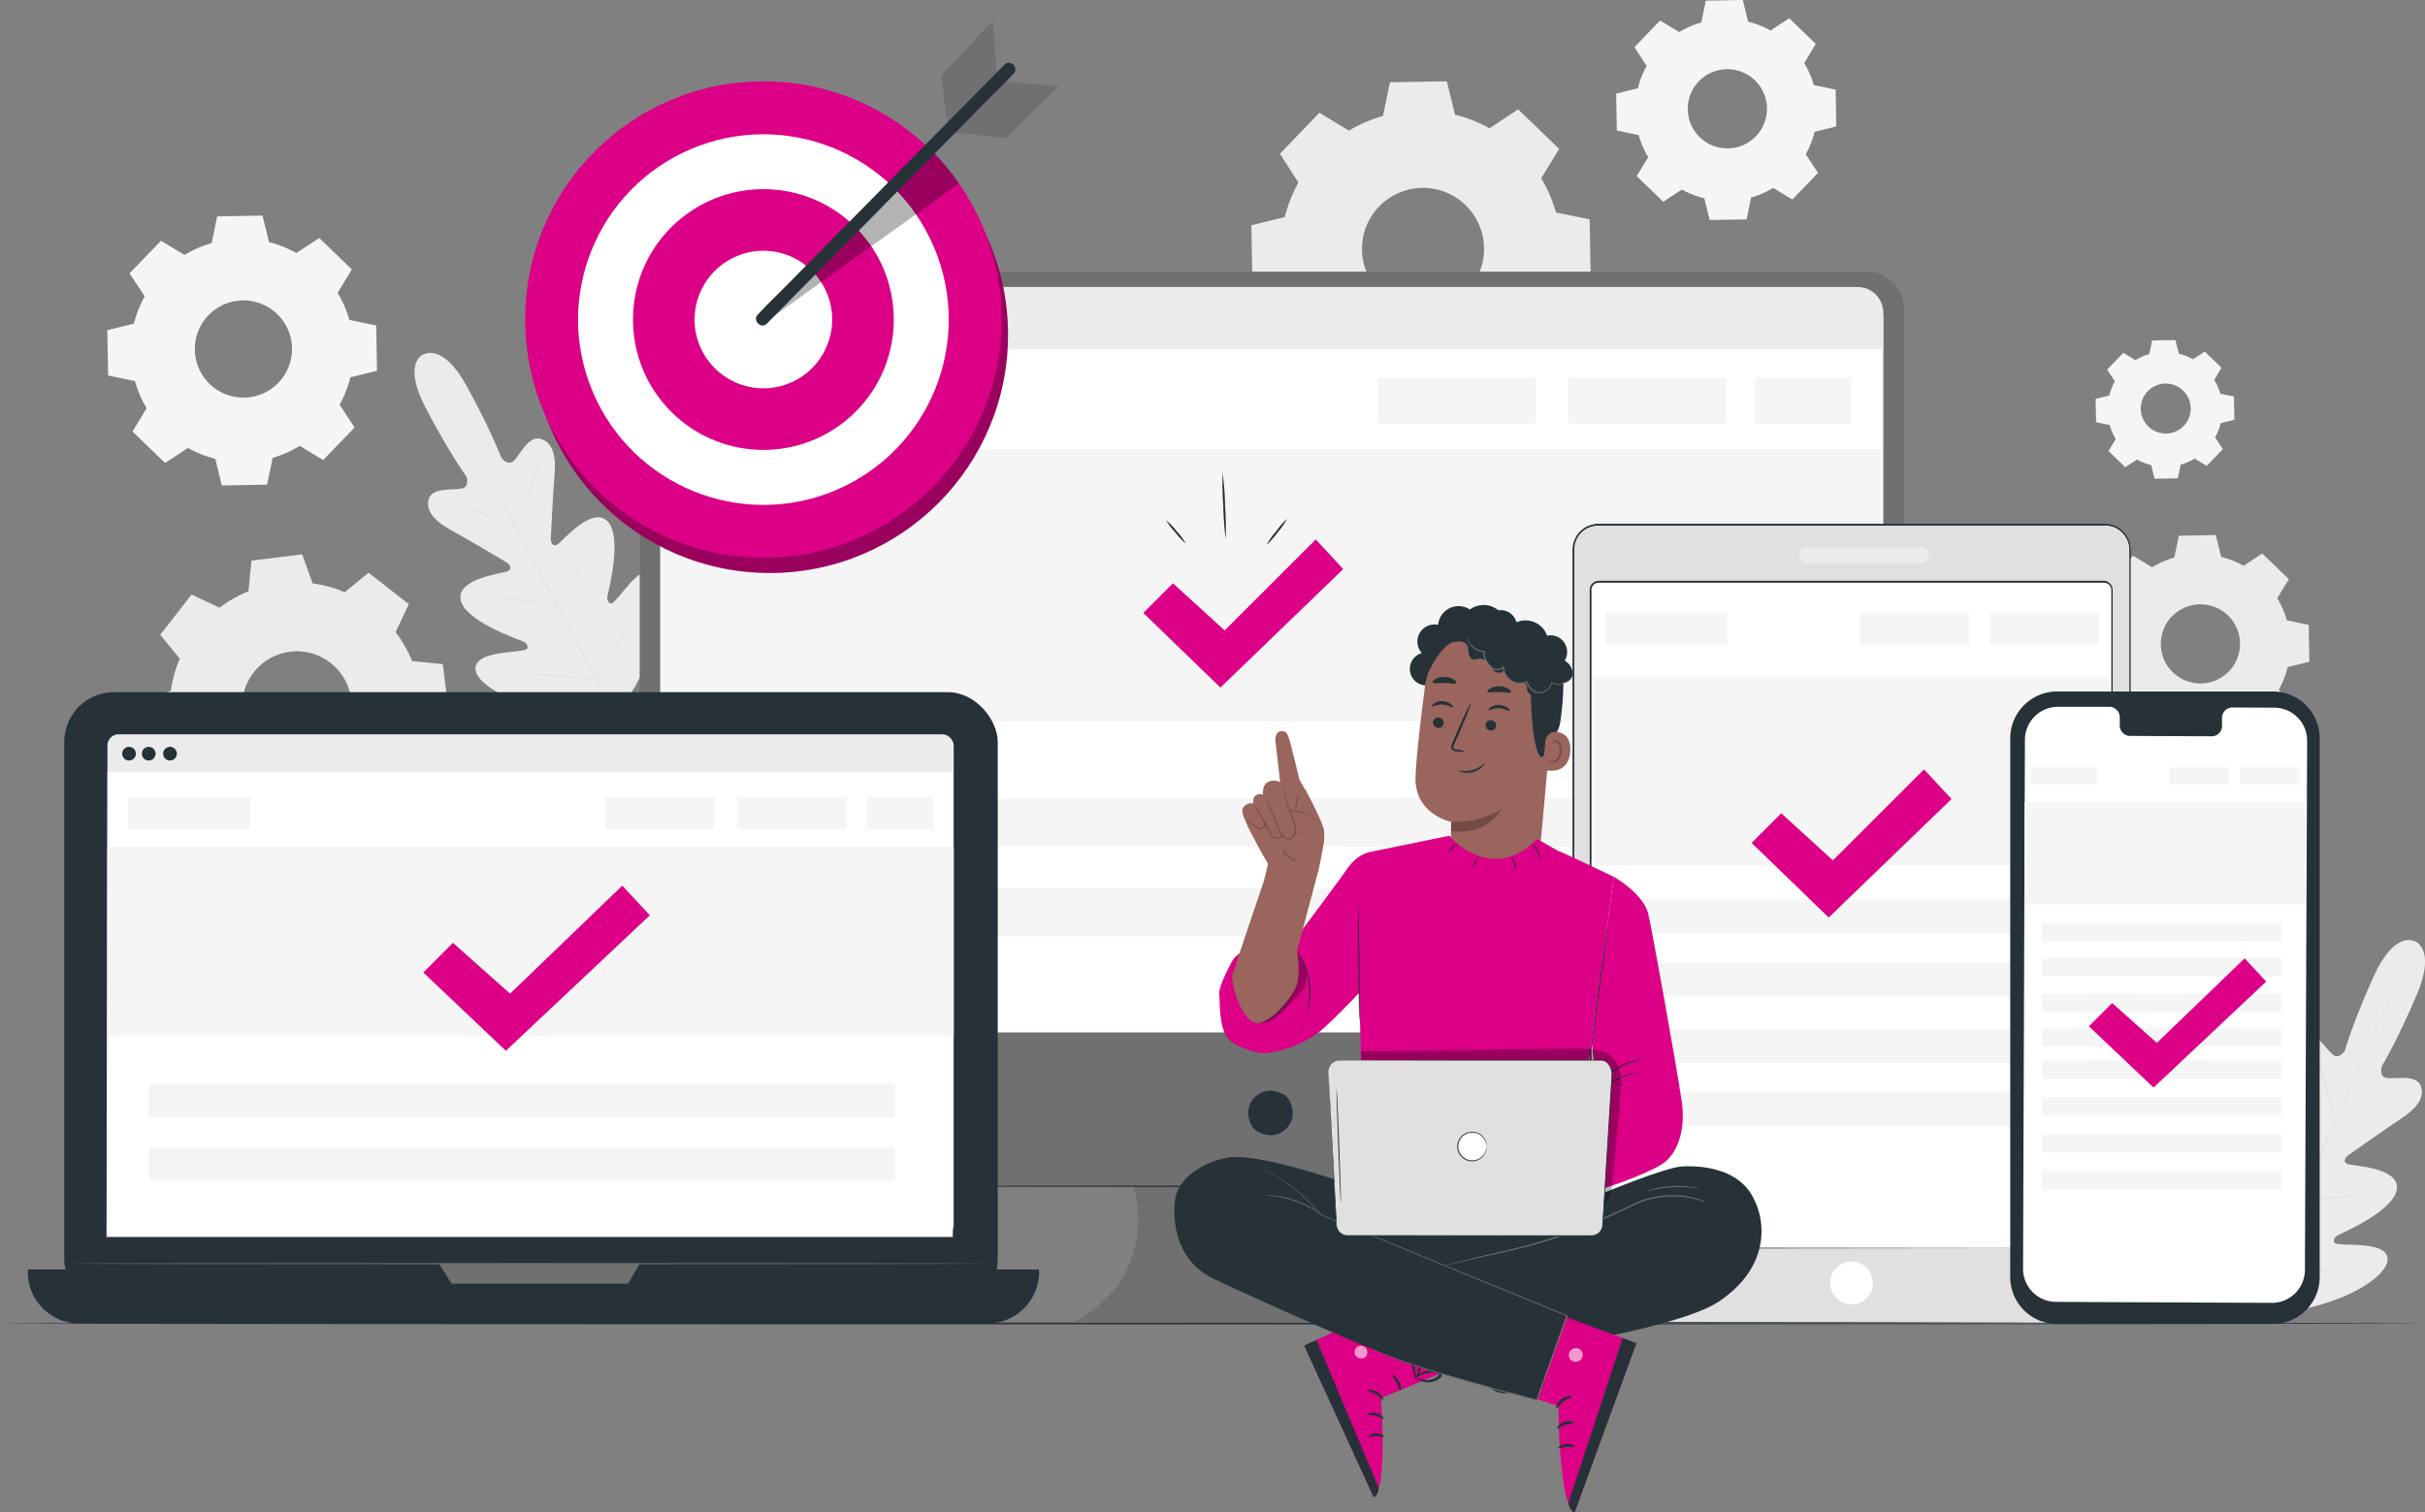 <svg xmlns="http://www.w3.org/2000/svg" viewBox="0 0 709.62 442.59"><rect x="0" y="0" width="709.62" height="442.59" fill="#808080" stroke="none"/><defs><style>.cls-1{fill:#ebebeb;}.cls-2{fill:#e0e0e0;}.cls-3{fill:#f5f5f5;}.cls-4{fill:#263238;}.cls-5{fill:#707070;}.cls-6{fill:#fff;}.cls-7{fill:#db0086;}.cls-12,.cls-8{opacity:0.3;}.cls-9{fill:#99655c;}.cls-10{fill:#744a45;}.cls-11{opacity:0.6;}</style></defs><g id="Layer_2" data-name="Layer 2"><g id="Background_Complete" data-name="Background Complete"><path class="cls-1" d="M706.58,275.5s-5.78-3.43-12,10.31-8.37,21.6-8.37,21.6-1.66,2.9-3.68,1.16-4.92-6.82-8.16-5.72-4.28,5-3.35,10.54,2.5,17.76,2.64,18.87-.41,2.72-2,1.75-10.76-10.23-14.9-5.6,1,19.64,1.5,21.29.24,2.39-.53,2.84-3.58-3-6.3-5.48-6.32-5-8.48-2.12-2.34,14.34,9.46,32.37l6,8,10-1.05c21.25-3.56,29.56-11.46,30.2-15s-3.6-4.51-7.31-4.8-8.1,0-8.29-.91.14-1.58,1.72-2.32,16.07-7.16,16.67-13.34-12.46-6.64-14.23-7.14-.94-2,0-2.64,11-7.78,15.66-10.86,6.9-6.37,5.47-9.61-7.08-1.81-9.73-2.11S697,312,697,312s4.28-6.95,10.19-20.8-.7-15.79-.7-15.79"></path><path class="cls-2" d="M657,387.19c4.38-10.16,12.48-28.07,19.35-43.49s13.07-29.38,17.51-39.51c2.21-5.06,4-9.16,5.24-12l1.42-3.27c.17-.36.29-.64.38-.84l.14-.28s0,.1-.11.29-.2.49-.35.86l-1.37,3.29c-1.2,2.85-3,7-5.15,12-4.38,10.15-10.56,24.13-17.43,39.54s-15,33.33-19.43,43.46"></path><path class="cls-2" d="M678.2,310.12a3.08,3.08,0,0,1,.28.66c.17.44.39,1.07.66,1.86.53,1.57,1.21,3.77,1.91,6.2l1.79,6.25c.22.74.4,1.37.55,1.88a4,4,0,0,1,.18.7,2.75,2.75,0,0,1-.29-.66c-.17-.43-.39-1.07-.65-1.86-.52-1.58-1.17-3.78-1.87-6.22s-1.34-4.57-1.83-6.22l-.56-1.89A3.33,3.33,0,0,1,678.2,310.12Z"></path><path class="cls-2" d="M684.49,327.81c0-.09,4.44-1.68,10-3.58s10-3.36,10.07-3.27-4.44,1.68-10,3.57S684.52,327.89,684.49,327.81Z"></path><path class="cls-2" d="M672.88,351a4,4,0,0,1,.73-.07l2-.09c1.69-.08,4-.2,6.6-.43s4.91-.5,6.59-.72l2-.26a3.32,3.32,0,0,1,.73-.06,2.41,2.41,0,0,1-.71.18c-.47.1-1.14.22-2,.36-1.68.27-4,.59-6.59.81s-4.93.32-6.62.34h-2A2.86,2.86,0,0,1,672.88,351Z"></path><path class="cls-2" d="M663.66,336.26a2.66,2.66,0,0,1,.42.54l1,1.53c.88,1.31,2.06,3.12,3.35,5.13s2.45,3.84,3.28,5.18l1,1.58a3,3,0,0,1,.32.61,2.66,2.66,0,0,1-.42-.54l-1.05-1.54c-.87-1.3-2-3.11-3.35-5.12s-2.45-3.84-3.27-5.18l-1-1.59A3.14,3.14,0,0,1,663.66,336.26Z"></path><path class="cls-2" d="M650.8,355.44a3.56,3.56,0,0,1,.53.69l1.35,2c1.13,1.67,2.66,4,4.35,6.54s3.19,4.89,4.27,6.59l1.26,2a5.09,5.09,0,0,1,.43.76,3.56,3.56,0,0,1-.53-.69l-1.35-2c-1.12-1.67-2.66-4-4.34-6.54s-3.2-4.89-4.27-6.59l-1.27-2A5.09,5.09,0,0,1,650.8,355.44Z"></path><path class="cls-2" d="M662.82,373.47a5.54,5.54,0,0,1,.93-.11l2.54-.21c2.14-.18,5.1-.44,8.36-.82s6.21-.79,8.33-1.1l2.52-.37a4.93,4.93,0,0,1,.93-.1,6.54,6.54,0,0,1-.91.22c-.58.12-1.44.28-2.5.47-2.12.37-5.07.82-8.33,1.19s-6.23.6-8.38.73l-2.55.11A6.25,6.25,0,0,1,662.82,373.47Z"></path><path class="cls-1" d="M123.86,103.69s-6.26,2.44.74,15.77,11.82,19.92,11.82,19.92,1.26,3.09-1.36,3.61-8.4-.34-9.53,2.88,1.28,6.46,6.22,9.15,15.52,9,16.47,9.57,1.89,2,.17,2.64-14.69,2.14-13.61,8.25,16.06,11.36,17.69,12,2,1.28,1.9,2.17-4.53,1-8.2,1.57-7.83,1.9-6.91,5.37,9.85,10.69,31.32,12.53l10,.21,5.34-8.52c10.32-18.92,9.24-30.34,6.85-33s-5.78.05-8.29,2.79-5,6.36-5.83,6-1.16-1.1-.77-2.79,4.29-17.07-.2-21.35-12.92,5.69-14.4,6.78-2.16-.5-2.11-1.59.65-13.42,1.13-19-.76-9.37-4.2-10.24-5.79,4.46-7.66,6.35-3.77-.86-3.77-.86-2.83-7.65-10.07-20.85-12.86-9.2-12.86-9.2"></path><path class="cls-2" d="M181.13,211.64c-5.29-9.72-14.39-27.14-22.28-42.07s-15-28.41-20.27-38.16l-6.21-11.53c-.73-1.35-1.29-2.41-1.68-3.14l-.44-.82c-.09-.18-.13-.28-.13-.28s.06.09.16.27l.46.8c.4.73,1,1.77,1.74,3.11,1.5,2.7,3.65,6.63,6.29,11.49,5.29,9.72,12.47,23.2,20.36,38.12s17,32.36,22.19,42.11"></path><path class="cls-2" d="M133.57,147.39a3.27,3.27,0,0,1,.7.19c.45.14,1.09.35,1.87.63,1.57.55,3.71,1.37,6.07,2.32l6,2.45,1.82.73a3.36,3.36,0,0,1,.66.29,3.08,3.08,0,0,1-.7-.18c-.44-.14-1.08-.35-1.86-.64-1.56-.57-3.7-1.41-6-2.36l-6-2.41-1.83-.72A3.31,3.31,0,0,1,133.57,147.39Z"></path><path class="cls-2" d="M151.38,153.36c-.08,0,1.41-4.53,3.34-10.05s3.56-10,3.64-9.95-1.42,4.53-3.35,10S151.46,153.38,151.38,153.36Z"></path><path class="cls-2" d="M162.46,176.82a3.12,3.12,0,0,1,.4-.63l1.16-1.63c1-1.38,2.33-3.3,3.74-5.46s2.63-4.17,3.5-5.63c.41-.68.75-1.26,1-1.72a3.56,3.56,0,0,1,.41-.62,3.47,3.47,0,0,1-.3.68c-.21.42-.53,1-.94,1.77-.82,1.49-2,3.52-3.43,5.69s-2.79,4.07-3.82,5.42c-.52.67-.94,1.21-1.25,1.58A3.81,3.81,0,0,1,162.46,176.82Z"></path><path class="cls-2" d="M145.17,175a2.37,2.37,0,0,1,.68,0l1.85.12c1.57.12,3.72.31,6.11.53s4.53.45,6.09.62l1.84.22a2.54,2.54,0,0,1,.67.13,2.72,2.72,0,0,1-.68,0l-1.85-.12c-1.56-.12-3.72-.3-6.1-.53s-4.54-.44-6.1-.62l-1.84-.22A3.3,3.3,0,0,1,145.17,175Z"></path><path class="cls-2" d="M152.32,196.92a4.45,4.45,0,0,1,.87,0l2.38.15c2,.14,4.77.36,7.82.62s5.82.51,7.82.7l2.37.25a3.87,3.87,0,0,1,.86.14,5.22,5.22,0,0,1-.87,0l-2.38-.15c-2-.14-4.77-.36-7.82-.61s-5.82-.51-7.82-.71l-2.37-.25A4.6,4.6,0,0,1,152.32,196.92Z"></path><path class="cls-2" d="M173.93,198.59a5.16,5.16,0,0,1,.48-.8c.36-.55.84-1.26,1.4-2.13,1.19-1.79,2.81-4.28,4.53-7.08s3.2-5.36,4.27-7.23l1.26-2.21a5.3,5.3,0,0,1,.5-.8,5.26,5.26,0,0,1-.39.85c-.27.54-.67,1.32-1.18,2.27-1,1.89-2.48,4.49-4.2,7.29s-3.37,5.27-4.6,7c-.62.88-1.13,1.59-1.49,2.07A6,6,0,0,1,173.93,198.59Z"></path><path class="cls-1" d="M64.23,177.87a36.13,36.13,0,0,1,8.47-4.8l.9-9,14.82-1.83,3.06,8.5a36,36,0,0,1,9.38,2.59l7-5.71,11.77,9.19L115.77,185a36.33,36.33,0,0,1,4.8,8.47l9,.9,1.83,14.82-8.5,3.06a36.78,36.78,0,0,1-2.59,9.38l5.71,7-9.19,11.77-8.16-3.84a36.65,36.65,0,0,1-8.47,4.79l-.91,9-14.82,1.83-3-8.49a36.4,36.4,0,0,1-9.38-2.6l-7,5.71-11.77-9.18,3.84-8.17a36.65,36.65,0,0,1-4.79-8.47l-9-.9L41.5,205.22,50,202.16a36.4,36.4,0,0,1,2.6-9.38l-5.71-7L56.06,174l8.17,3.85Zm10,18.94A16,16,0,1,0,96.71,194,16,16,0,0,0,74.23,196.81Z"></path><path class="cls-3" d="M491.37,9.39a26.34,26.34,0,0,1,6.46-2.8l1.33-6.4L510,0l1.55,6.34a26.65,26.65,0,0,1,6.56,2.58l5.46-3.58,7.78,7.51-3.39,5.59a26.38,26.38,0,0,1,2.81,6.46l6.4,1.33L537.33,37,531,38.59a26.65,26.65,0,0,1-2.58,6.56L532,50.61l-7.51,7.78L518.89,55a26.38,26.38,0,0,1-6.46,2.81l-1.33,6.4-10.81.18-1.56-6.34a26.58,26.58,0,0,1-6.55-2.58l-5.47,3.58-7.77-7.51L482.32,46a26.34,26.34,0,0,1-2.8-6.46l-6.4-1.34-.19-10.8,6.35-1.56a25.82,25.82,0,0,1,2.58-6.55l-3.58-5.47L485.78,6l5.59,3.38Zm5.76,14.4a11.59,11.59,0,1,0,16.39-.29A11.6,11.6,0,0,0,497.13,23.79Z"></path><path class="cls-3" d="M624.86,105.41a16.54,16.54,0,0,1,4.08-1.77l.84-4,6.81-.12,1,4a16.44,16.44,0,0,1,4.14,1.63l3.44-2.26,4.9,4.73-2.13,3.52a16.54,16.54,0,0,1,1.77,4.08l4,.84.12,6.81-4,1a16.44,16.44,0,0,1-1.63,4.14l2.26,3.44-4.73,4.9-3.52-2.13a16.54,16.54,0,0,1-4.08,1.77l-.84,4-6.81.12-1-4a16.8,16.8,0,0,1-4.14-1.62l-3.44,2.25L617,132l2.13-3.52a16.54,16.54,0,0,1-1.77-4.08l-4-.84-.12-6.81,4-1a16.8,16.8,0,0,1,1.62-4.14l-2.25-3.44,4.73-4.9,3.52,2.13Zm3.64,9.08a7.31,7.31,0,1,0,10.33-.18A7.3,7.3,0,0,0,628.5,114.49Z"></path><path class="cls-3" d="M54,74.61a32.52,32.52,0,0,1,7.93-3.44l1.63-7.84,13.25-.24,1.91,7.78a32.67,32.67,0,0,1,8,3.17l6.7-4.39,9.53,9.2L98.8,85.7a32.52,32.52,0,0,1,3.44,7.93l7.85,1.63.23,13.25-7.78,1.91a32.67,32.67,0,0,1-3.17,8l4.39,6.7-9.2,9.53-6.85-4.15A32.46,32.46,0,0,1,79.79,134l-1.64,7.85-13.25.23L63,134.28a32.67,32.67,0,0,1-8-3.17l-6.69,4.39-9.54-9.2,4.15-6.85a32.46,32.46,0,0,1-3.44-7.92l-7.84-1.64-.24-13.25,7.78-1.91a32.67,32.67,0,0,1,3.17-8L37.91,80l9.2-9.54L54,74.61ZM61,92.27a14.22,14.22,0,1,0,20.1-.36A14.21,14.21,0,0,0,61,92.27Z"></path><path class="cls-1" d="M629.79,166a26.44,26.44,0,0,1,6.47-2.81l1.33-6.4,10.8-.19L650,163a26.41,26.41,0,0,1,6.56,2.58L662,162l7.77,7.5-3.38,5.59a26.76,26.76,0,0,1,2.81,6.46l6.39,1.33.19,10.81-6.34,1.55a26.5,26.5,0,0,1-2.58,6.56l3.58,5.46L662.9,215l-5.58-3.39a26.44,26.44,0,0,1-6.47,2.81l-1.33,6.4-10.8.19-1.56-6.35a26.8,26.8,0,0,1-6.56-2.58l-5.46,3.58-7.77-7.51,3.38-5.58a26.76,26.76,0,0,1-2.81-6.46l-6.39-1.33L611.36,184l6.34-1.56a26.58,26.58,0,0,1,2.58-6.55l-3.58-5.46,7.51-7.78,5.58,3.39Zm5.77,14.39a11.59,11.59,0,1,0,16.39-.29A11.6,11.6,0,0,0,635.56,180.43Z"></path><path class="cls-1" d="M394.69,38.26a41.21,41.21,0,0,1,10-4.33l2.05-9.85,16.64-.29,2.4,9.77a40.77,40.77,0,0,1,10.1,4L444.25,32l12,11.57L451,52.19a40.89,40.89,0,0,1,4.32,10l9.85,2,.3,16.65-9.78,2.4a41,41,0,0,1-4,10.1l5.51,8.41-11.56,12-8.6-5.22a40.83,40.83,0,0,1-10,4.33l-2.05,9.85-16.64.29-2.4-9.77a40.77,40.77,0,0,1-10.1-4l-8.41,5.52-12-11.57,5.21-8.6a40.56,40.56,0,0,1-4.32-10l-9.85-2-.3-16.65,9.78-2.39a40.74,40.74,0,0,1,4-10.1L374.53,45l11.56-12,8.6,5.22Zm8.88,22.18A17.86,17.86,0,1,0,428.82,60,17.85,17.85,0,0,0,403.57,60.44Z"></path></g><g id="Floor"><path class="cls-4" d="M709.31,387.34c0,.15-158.8.26-354.64.26S0,387.49,0,387.34s158.76-.26,354.67-.26S709.31,387.2,709.31,387.34Z"></path></g><g id="Device_2" data-name="Device 2"><path class="cls-5" d="M546.23,79.5H198.06a10.87,10.87,0,0,0-10.87,10.87V336.29a10.87,10.87,0,0,0,10.87,10.87H331.69s8.5,26.28-17.85,39.88H438.78s-29.75-10.2-22.1-39.88H546.23a10.87,10.87,0,0,0,10.87-10.87V90.37A10.87,10.87,0,0,0,546.23,79.5Z"></path><path class="cls-4" d="M376.79,321.29c4.74,6.77-2.67,14.19-9.44,9.45a2.5,2.5,0,0,1-.59-.58c-4.72-6.77,2.68-14.17,9.45-9.45A2.46,2.46,0,0,1,376.79,321.29Z"></path><path class="cls-6" d="M202.88,84H541.4a9.7,9.7,0,0,1,9.7,9.7V302.17a0,0,0,0,1,0,0H193.19a0,0,0,0,1,0,0V93.71A9.7,9.7,0,0,1,202.88,84Z"></path><path class="cls-1" d="M202.34,84H543.58a7.52,7.52,0,0,1,7.52,7.52v10.61a0,0,0,0,1,0,0H193.19a0,0,0,0,1,0,0v-9A9.15,9.15,0,0,1,202.34,84Z"></path><circle class="cls-2" cx="204.58" cy="93.45" r="2.51"></circle><circle class="cls-2" cx="212.08" cy="93.45" r="2.51"></circle><circle class="cls-2" cx="219.21" cy="93.45" r="2.51"></circle><path class="cls-4" d="M484,347.19c0,.12-49.54.21-110.65.21s-110.65-.09-110.65-.21,49.53-.21,110.65-.21S484,347.08,484,347.19Z"></path><rect class="cls-3" x="193.31" y="131.47" width="356.98" height="79.69"></rect><rect class="cls-3" x="202.07" y="110.49" width="51.52" height="13.48"></rect><rect class="cls-3" x="513.6" y="110.49" width="28.21" height="13.48"></rect><rect class="cls-3" x="458.97" y="110.49" width="46.16" height="13.48"></rect><rect class="cls-3" x="403.21" y="110.49" width="46.16" height="13.48"></rect><rect class="cls-3" x="210.69" y="233.61" width="314.62" height="14.12"></rect><rect class="cls-3" x="210.69" y="259.9" width="314.62" height="14.12"></rect><polygon class="cls-7" points="334.57 179.39 343.24 170.72 358.37 184.51 385.02 157.88 393.07 166.55 357.13 201.23 334.57 179.39"></polygon><path class="cls-4" d="M347,159.06a19.53,19.53,0,0,1-3.08-3.24,19.8,19.8,0,0,1-2.69-3.57,19,19,0,0,1,3.09,3.23A19.68,19.68,0,0,1,347,159.06Z"></path><path class="cls-4" d="M358.67,157.79a90.85,90.85,0,0,1-.7-9.69,91.44,91.44,0,0,1-.19-9.71,89.46,89.46,0,0,1,.71,9.69A89.7,89.7,0,0,1,358.67,157.79Z"></path><path class="cls-4" d="M376.64,151.85a21.88,21.88,0,0,1-2.8,4,23.19,23.19,0,0,1-3.22,3.64,22.69,22.69,0,0,1,2.81-4A22.86,22.86,0,0,1,376.64,151.85Z"></path></g><g id="Device_3" data-name="Device 3"><rect class="cls-2" x="460.42" y="153.58" width="162.81" height="233.64" rx="7.27"></rect><path class="cls-4" d="M616,387.21l.51,0a7.86,7.86,0,0,0,1.48-.27,7.32,7.32,0,0,0,4.41-3.64,7.5,7.5,0,0,0,.67-1.92,11.94,11.94,0,0,0,.14-2.28c0-1.6,0-3.35,0-5.25q0-5.71,0-13.13c0-19.75,0-48.32-.08-83.62,0-17.65,0-37,0-57.75q0-15.57,0-32.17V170.33c0-2.85,0-5.71,0-8.59a11.26,11.26,0,0,0-.11-2.11,7,7,0,0,0-.66-2,7.16,7.16,0,0,0-2.9-3,7.91,7.91,0,0,0-2-.72,10.1,10.1,0,0,0-2.14-.13H467.7a7,7,0,0,0-6.9,5.7,12.39,12.39,0,0,0-.12,2.45v7.51q0,10,0,19.81v38.75c0,25.41,0,49.91,0,73.26s0,45.52,0,66.28v11.53a8.27,8.27,0,0,0,.57,3.61,7.06,7.06,0,0,0,5.5,4.19,11.88,11.88,0,0,0,1.8.08H474l27.71,0,83.62.08,22.74.05,5.91,0,2,0-2,0-5.91,0-22.74.05-83.62.08-27.71,0H468.5a13,13,0,0,1-1.86-.08,7.49,7.49,0,0,1-5.82-4.44,8.42,8.42,0,0,1-.61-3.77c0-1.27,0-2.54,0-3.81V367.6c0-20.76,0-42.94,0-66.28s0-47.85,0-73.26V162a13,13,0,0,1,.13-2.55,7.54,7.54,0,0,1,7.41-6.13H615.18a11.25,11.25,0,0,1,2.23.15,8.09,8.09,0,0,1,2.13.76,7.6,7.6,0,0,1,3.09,3.19,7.2,7.2,0,0,1,.71,2.11,11.74,11.74,0,0,1,.12,2.2v8.59q0,8.52,0,16.82,0,16.59,0,32.17c0,20.76,0,40.1,0,57.75,0,35.3-.07,63.87-.09,83.62q0,7.41,0,13.13c0,1.9,0,3.65,0,5.25a11.46,11.46,0,0,1-.15,2.3,8.16,8.16,0,0,1-.69,1.95A7.31,7.31,0,0,1,618,387a6.73,6.73,0,0,1-1.49.24Z"></path><path class="cls-4" d="M616,387.21l.51,0a4.29,4.29,0,0,0,.63-.07,7.51,7.51,0,0,0,.85-.19,7.33,7.33,0,0,0,4.43-3.64,7.84,7.84,0,0,0,.68-1.93,12,12,0,0,0,.13-2.28c0-1.6,0-3.35,0-5.25q0-5.71,0-13.13c0-19.74,0-48.32,0-83.62,0-17.65,0-37,0-57.75q0-15.57,0-32.17,0-8.29,0-16.82v-8.59a11.57,11.57,0,0,0-.11-2.13,7.08,7.08,0,0,0-3.61-5,7.57,7.57,0,0,0-2-.73,10.33,10.33,0,0,0-2.16-.13H467.7a7.08,7.08,0,0,0-7,5.78,12.63,12.63,0,0,0-.13,2.47v66.07c0,25.41,0,49.91,0,73.26s0,45.52,0,66.28v11.53a11.43,11.43,0,0,0,.08,1.86,7.24,7.24,0,0,0,.5,1.78,7.16,7.16,0,0,0,5.56,4.24,12.07,12.07,0,0,0,1.81.08h33.17l83.62,0,22.74,0,5.91,0h2s-.68,0-2,0l-5.91,0-22.74,0-83.62.05H468.5a11.56,11.56,0,0,1-1.85-.08,7.41,7.41,0,0,1-5.76-4.39,7.3,7.3,0,0,1-.52-1.84,13.5,13.5,0,0,1-.09-1.9V367.6c0-20.76,0-42.94,0-66.28V228.06q0-19,0-38.75V162a13.55,13.55,0,0,1,.13-2.53,7.43,7.43,0,0,1,7.32-6.05H615.18a11.15,11.15,0,0,1,2.22.15,7.68,7.68,0,0,1,2.09.75,7.44,7.44,0,0,1,3.06,3.15,6.78,6.78,0,0,1,.7,2.09,11.48,11.48,0,0,1,.12,2.18v8.59q0,8.52,0,16.82v32.17c0,20.76,0,40.1,0,57.75,0,35.3,0,63.88-.06,83.62q0,7.41,0,13.13c0,1.9,0,3.65,0,5.25a12.26,12.26,0,0,1-.14,2.3,7.54,7.54,0,0,1-.69,1.94A7.34,7.34,0,0,1,618,387a7.87,7.87,0,0,1-.86.18,4.29,4.29,0,0,1-.63.07Z"></path><path class="cls-6" d="M548.07,375.47a6.25,6.25,0,1,1-6.25-6.24A6.25,6.25,0,0,1,548.07,375.47Z"></path><path class="cls-1" d="M562.16,164.81H528.91a2.32,2.32,0,0,1-2.32-2.32h0a2.32,2.32,0,0,1,2.32-2.32h33.25a2.32,2.32,0,0,1,2.32,2.32h0A2.32,2.32,0,0,1,562.16,164.81Z"></path><rect class="cls-6" x="465.41" y="170.24" width="152.54" height="195.12" rx="2.43"></rect><path class="cls-4" d="M615.51,365.36s.16,0,.45-.06a2.26,2.26,0,0,0,1.16-.59,2.42,2.42,0,0,0,.79-1.94c0-.88,0-1.89,0-3,0-4.61,0-11.4,0-20.14,0-17.49,0-42.8-.08-74.06,0-15.63,0-32.76,0-51.14q0-13.78,0-28.49c0-2.45,0-4.91,0-7.4v-5.61a2.22,2.22,0,0,0-2-2.4c-.58,0-1.25,0-1.87,0H602.35l-134.49,0a2.18,2.18,0,0,0-2.15,1.75,7.12,7.12,0,0,0,0,1.06v30.87q0,17.43,0,34.31c0,22.5,0,44.2,0,64.88s0,40.32,0,58.7v.86a2.55,2.55,0,0,0,.14.77,2.25,2.25,0,0,0,1,1.16,2.75,2.75,0,0,0,1.55.29h21.47l24.54,0,74.05.08,20.13.05,5.24,0,1.78,0-1.78,0-5.24,0-20.13,0-74.05.08-24.54,0H468.3a3.08,3.08,0,0,1-1.76-.34,2.66,2.66,0,0,1-1.18-1.38,2.93,2.93,0,0,1-.17-.92v-.86c0-18.38,0-38,0-58.7s0-42.38,0-64.88V173.31a6.75,6.75,0,0,1,.05-1.17,2.71,2.71,0,0,1,2.66-2.16l134.49,0h11.52c.64,0,1.24,0,1.92,0a2.68,2.68,0,0,1,1.78,1,2.74,2.74,0,0,1,.61,1.91v13q0,14.68,0,28.49c0,18.38,0,35.51,0,51.14,0,31.26-.06,56.57-.08,74.06,0,8.74,0,15.53,0,20.14,0,1.15,0,2.16,0,3a2.5,2.5,0,0,1-.83,2,2.36,2.36,0,0,1-1.2.58A1.7,1.7,0,0,1,615.51,365.36Z"></path><rect class="cls-3" x="466.32" y="198.03" width="151" height="55.28"></rect><rect class="cls-3" x="469.68" y="179.32" width="35.74" height="9.35"></rect><rect class="cls-3" x="582.32" y="179.32" width="32.02" height="9.35"></rect><rect class="cls-3" x="544.21" y="179.32" width="32.02" height="9.35"></rect><rect class="cls-3" x="475.7" y="281.79" width="128.92" height="9.8"></rect><rect class="cls-3" x="475.7" y="263.25" width="128.92" height="9.8"></rect><rect class="cls-3" x="475.7" y="319.74" width="128.92" height="9.8"></rect><rect class="cls-3" x="475.7" y="301.2" width="128.92" height="9.8"></rect><polygon class="cls-7" points="512.57 246.69 521.24 238.02 536.36 251.81 563.02 225.18 571.07 233.85 535.13 268.53 512.57 246.69"></polygon></g><g id="Device_4" data-name="Device 4"><path class="cls-4" d="M665.05,387.49l-63.07,0a13.72,13.72,0,0,1-13.73-13.71l0-157.67A13.73,13.73,0,0,1,602,202.38l63.07,0a13.71,13.71,0,0,1,13.73,13.7l0,157.68A13.71,13.71,0,0,1,665.05,387.49Z"></path><path class="cls-6" d="M665.49,207.12l-12.27-.06a3.06,3.06,0,0,0-3,3.11v2.22a3,3,0,0,1-3,3.1l-23.92-.11a3.05,3.05,0,0,1-3-3.13V210a3.05,3.05,0,0,0-3-3.13l-4.31,0-10.74,0a9.65,9.65,0,0,0-9.7,9.61L592,371.32a9.67,9.67,0,0,0,9.62,9.7l63.16.29a9.66,9.66,0,0,0,9.7-9.62l.65-154.87A9.65,9.65,0,0,0,665.49,207.12Z"></path><rect class="cls-3" x="592.44" y="234.69" width="82.2" height="30.09"></rect><rect class="cls-3" x="594.27" y="224.51" width="19.45" height="5.09"></rect><rect class="cls-3" x="655.58" y="224.51" width="17.43" height="5.09"></rect><rect class="cls-3" x="634.84" y="224.51" width="17.43" height="5.09"></rect><rect class="cls-3" x="597.55" y="280.28" width="70.18" height="5.33"></rect><rect class="cls-3" x="597.55" y="270.19" width="70.18" height="5.33"></rect><rect class="cls-3" x="597.55" y="300.94" width="70.18" height="5.33"></rect><rect class="cls-3" x="597.55" y="310.38" width="70.18" height="5.33"></rect><rect class="cls-3" x="597.55" y="321.16" width="70.18" height="5.33"></rect><rect class="cls-3" x="597.55" y="331.95" width="70.18" height="5.33"></rect><rect class="cls-3" x="597.55" y="342.73" width="70.18" height="5.33"></rect><rect class="cls-3" x="597.55" y="290.85" width="70.18" height="5.33"></rect><polygon class="cls-7" points="611.28 300.37 618.07 293.58 631.16 305.21 656.85 280.49 663.15 287.28 630.19 318.3 611.28 300.37"></polygon></g><g id="Device_1" data-name="Device 1"><rect class="cls-4" x="18.8" y="202.57" width="273.16" height="180.64" rx="14.57"></rect><path class="cls-4" d="M8.12,371.54H304.07a0,0,0,0,1,0,0v.7a15.1,15.1,0,0,1-15.1,15.1H23.22a15.1,15.1,0,0,1-15.1-15.1v-.7A0,0,0,0,1,8.12,371.54Z"></path><rect class="cls-4" x="26.13" y="209.74" width="257.73" height="152.55"></rect><polygon class="cls-5" points="128.45 369.84 132.12 375.69 183.8 375.69 187.21 369.84 128.45 369.84"></polygon><rect class="cls-1" x="31.44" y="214.91" width="247.64" height="146.89" rx="3.27"></rect><polygon class="cls-6" points="278.82 362.02 31.17 362.02 31.44 225.89 278.82 225.89 278.82 362.02"></polygon><path class="cls-4" d="M51.75,220.58a2,2,0,1,1-2-2A2,2,0,0,1,51.75,220.58Z"></path><path class="cls-4" d="M39.76,220.58a2,2,0,1,1-2-2A2,2,0,0,1,39.76,220.58Z"></path><path class="cls-4" d="M45.52,220.58a2,2,0,1,1-2-2A2,2,0,0,1,45.52,220.58Z"></path><path class="cls-5" d="M289.61,369.84c0,.1-60.63.18-135.4.18s-135.41-.08-135.41-.18,60.61-.17,135.41-.17S289.61,369.75,289.61,369.84Z"></path><rect class="cls-3" x="31.44" y="247.83" width="247.64" height="55.28"></rect><rect class="cls-3" x="37.52" y="233.27" width="35.74" height="9.35"></rect><rect class="cls-3" x="253.64" y="233.27" width="19.57" height="9.35"></rect><rect class="cls-3" x="215.73" y="233.27" width="32.02" height="9.35"></rect><rect class="cls-3" x="177.05" y="233.27" width="32.02" height="9.35"></rect><rect class="cls-3" x="43.54" y="335.73" width="218.26" height="9.8"></rect><rect class="cls-3" x="43.54" y="317.2" width="218.26" height="9.8"></rect><polygon class="cls-7" points="123.87 284.61 132.54 275.94 149.26 290.81 182.1 259.21 190.15 267.89 148.03 307.53 123.87 284.61"></polygon></g><g id="Objective"><circle class="cls-7" cx="225.26" cy="97.98" r="69.71"></circle><circle class="cls-8" cx="225.26" cy="97.98" r="69.71"></circle><circle class="cls-7" cx="223.39" cy="93.52" r="69.71"></circle><circle class="cls-6" cx="223.39" cy="93.52" r="54.23" transform="translate(-18.78 94.4) rotate(-22.92)"></circle><circle class="cls-7" cx="223.39" cy="93.52" r="38.16" transform="translate(-0.7 185.35) rotate(-45)"></circle><circle class="cls-6" cx="223.39" cy="93.52" r="20.13" transform="translate(-18.77 96.58) rotate(-23.44)"></circle><polygon class="cls-5" points="277.32 37.05 275.43 22.18 290.57 5.98 291.66 22.03 277.32 37.05"></polygon><polygon class="cls-5" points="309.82 25.22 294.46 23.97 279.06 38.78 294.46 40.42 309.82 25.22"></polygon><path class="cls-8" d="M223.39,94.69l57.23-41a78,78,0,0,0-7.27-9l-49,47.4Z"></path><path class="cls-4" d="M293.93,18.93l-7.19,7.28L269.5,43.68q-10.39,10.53-20.78,21.05-9,9.15-18.05,18.29c-2.92,3-6,5.84-8.78,8.91l-.13.12c-1.7,1.72,1,4.38,2.65,2.66l7.18-7.28L248.84,70,269.62,48.9q9-9.15,18.05-18.29c2.92-3,6-5.83,8.78-8.9l.13-.13c1.7-1.72-.95-4.37-2.65-2.65Z"></path></g><g id="Character"><path class="cls-4" d="M417.66,200.6a4.83,4.83,0,0,1-1.59-9.47,5,5,0,0,1,4.77-8.25,6,6,0,0,1,9.29-4.49,6.77,6.77,0,0,1,8.32.23A4.81,4.81,0,0,1,442.3,187"></path><path class="cls-9" d="M416.93,201.24a20.47,20.47,0,0,1,21.27-17.86l1.06.05c11.39,1.2,16.73,11.55,15.22,22.9l-3.43,38-.9,9-25.9-3.05.5-9.7s-10.91-2.22-10.53-13.2C414.4,222,415.67,211.09,416.93,201.24Z"></path><path class="cls-10" d="M424.66,240.47a26.68,26.68,0,0,0,14.58-3.53s-3.75,7.74-14.66,6.24Z"></path><path class="cls-4" d="M419.34,211.36a1.56,1.56,0,0,0,1.44,1.65,1.5,1.5,0,0,0,1.68-1.33A1.58,1.58,0,0,0,421,210,1.51,1.51,0,0,0,419.34,211.36Z"></path><path class="cls-4" d="M419,206.72c.18.22,1.41-.61,3.1-.52s2.88,1,3.07.78-.08-.46-.6-.88a4.27,4.27,0,0,0-2.46-.88,4.12,4.12,0,0,0-2.48.67C419.14,206.27,418.94,206.63,419,206.72Z"></path><path class="cls-4" d="M434.71,212.13a1.58,1.58,0,0,0,1.44,1.66,1.5,1.5,0,0,0,1.68-1.34,1.58,1.58,0,0,0-1.44-1.66A1.51,1.51,0,0,0,434.71,212.13Z"></path><path class="cls-4" d="M435.61,207.81c.18.22,1.41-.61,3.1-.52s2.88,1,3.07.78-.08-.46-.6-.88a4.27,4.27,0,0,0-2.46-.88,4.12,4.12,0,0,0-2.48.67C435.71,207.36,435.51,207.72,435.61,207.81Z"></path><path class="cls-4" d="M428.9,220a10.71,10.71,0,0,0-2.72-.62c-.43-.07-.83-.17-.89-.47a2.1,2.1,0,0,1,.35-1.26c.45-1,.93-2.1,1.42-3.23,2-4.58,3.45-8.36,3.27-8.44s-1.95,3.57-3.94,8.16c-.48,1.13-.94,2.21-1.37,3.25a2.47,2.47,0,0,0-.31,1.68,1.13,1.13,0,0,0,.68.66,3.3,3.3,0,0,0,.73.14A11.33,11.33,0,0,0,428.9,220Z"></path><path class="cls-4" d="M435.25,202.48c.2.43,1.67,0,3.45.06s3.27.39,3.45,0c.08-.21-.22-.61-.84-1a5.45,5.45,0,0,0-2.65-.69,5.13,5.13,0,0,0-2.61.67C435.44,201.87,435.16,202.27,435.25,202.48Z"></path><path class="cls-4" d="M419.28,199.76c.34.4,1.75.07,3.42.13s3.08.4,3.43,0c.15-.18-.05-.58-.66-1a5.49,5.49,0,0,0-2.75-.76,5.36,5.36,0,0,0-2.77.65C419.34,199.18,419.13,199.57,419.28,199.76Z"></path><path class="cls-4" d="M418.22,196.26s3.21-6.75,6.61-8.2c4.1-1.75,5.62,2.74,9.5,1.85s7.79-2.58,11.56.56c4.13,3.44,2,5.61,2.05,10.5.15,19.8,3.5,25.55,5,16.3.16-1,3-1.7,3.65-6,.8-5.56,1.33-12.33.27-16.35-.89-3.39-2.69-5.79-6-8.49-5.21-4.27-12.61-4.7-17.66-4.43S418.16,187.62,418.22,196.26Z"></path><path class="cls-9" d="M452.21,216.94a3,3,0,0,1,3.36-2.73c2,.29,4.26,1.56,3.93,5.79-.59,7.49-8,5.35-8,5.14S451.94,220.07,452.21,216.94Z"></path><path class="cls-10" d="M453.36,222.45s.12.1.34.22a1.3,1.3,0,0,0,1,.09c.81-.22,1.58-1.43,1.72-2.78a4.31,4.31,0,0,0-.21-1.89,1.5,1.5,0,0,0-.91-1.08.66.66,0,0,0-.8.29c-.11.2-.08.36-.12.37s-.15-.14-.06-.45a.81.81,0,0,1,.33-.44,1,1,0,0,1,.73-.14,1.85,1.85,0,0,1,1.28,1.27,4.37,4.37,0,0,1,.28,2.13c-.16,1.51-1.05,2.86-2.16,3.09a1.39,1.39,0,0,1-1.17-.3C453.36,222.63,453.33,222.46,453.36,222.45Z"></path><path class="cls-4" d="M452.75,202.39a7.13,7.13,0,0,1-3.25,1.31,2.45,2.45,0,0,1-2.64-1.84c-.06-.53.1-1.13-.23-1.55s-1.15-.39-1.78-.35a4.78,4.78,0,0,1-4.81-3.67,2,2,0,0,1-2.71.13,10.73,10.73,0,0,1-1.95-2.28,3.07,3.07,0,0,0-2.51-1.41,7.4,7.4,0,0,1-1.65.28c-1-.13-1.41-1.31-1.51-2.29s-.17-2.13-1-2.71a3.94,3.94,0,0,0-2.68-.19c-.91.09-2.08-.18-2.27-1.08a1.83,1.83,0,0,1,.4-1.35,4.88,4.88,0,0,1,5.83-1.57,6.59,6.59,0,0,1,12.16-.71,6.69,6.69,0,0,1,10.58,2.94,4.85,4.85,0,0,1,5.13,7.3,4.63,4.63,0,0,1,2.37,3.79c-.05,1.55-1.63,3-3.12,2.55a2.68,2.68,0,0,1-4.76,2.46"></path><path class="cls-5" d="M429.35,186s0,0,0,.13,0,.23,0,.41a4.62,4.62,0,0,0,.48,1.47,5.35,5.35,0,0,0,1.58,1.85,5,5,0,0,0,3,1l-.12-.17a2.73,2.73,0,0,0,.06,2.08,7.68,7.68,0,0,0,1.2,1.9,5.07,5.07,0,0,0,.8.9,2.47,2.47,0,0,0,1.16.5,2.75,2.75,0,0,0,2.46-.75l-.28-.09a5.64,5.64,0,0,0,2.21,4,4.14,4.14,0,0,0,2.43.93,7.54,7.54,0,0,0,2.45-.42l-.2-.1a6,6,0,0,0,1.67,2.4,3.15,3.15,0,0,0,2.59.83,4.14,4.14,0,0,0,3.33-3.08l-.17.07a3.86,3.86,0,0,0,2.56.5,4.22,4.22,0,0,0,1.83-.72,3.86,3.86,0,0,0,.89-.88,1.55,1.55,0,0,0,.2-.38,4.19,4.19,0,0,1-1.16,1.15,4.14,4.14,0,0,1-1.79.65,3.69,3.69,0,0,1-2.41-.52l-.14-.08,0,.15a3.9,3.9,0,0,1-3.16,2.86,2.9,2.9,0,0,1-2.34-.78,5.76,5.76,0,0,1-1.57-2.28l-.05-.14-.14,0a7.25,7.25,0,0,1-2.35.4,3.81,3.81,0,0,1-2.24-.86,5.33,5.33,0,0,1-2.09-3.77l0-.36-.24.26a2.44,2.44,0,0,1-2.17.67,2.47,2.47,0,0,1-1-.43,5.13,5.13,0,0,1-.75-.85,7.63,7.63,0,0,1-1.18-1.82,2.49,2.49,0,0,1-.07-1.89l.07-.17h-.19a4.84,4.84,0,0,1-2.91-.93A5.3,5.3,0,0,1,430,188,5.63,5.63,0,0,1,429.35,186Z"></path><path class="cls-4" d="M427,225.57c0,.07.38.33,1.14.49a6.31,6.31,0,0,0,5.62-1.66c.55-.55.76-1,.7-1s-1.34,1.34-3.48,1.95S427,225.38,427,225.57Z"></path><path class="cls-4" d="M402.23,348.45l66.5.91s18.6-7.79,23.7-8,15.25.44,19.95,8c4.84,7.8,5.52,21.57-9.42,31.58-14.55,9.74-81.1,18.74-90.22,17.91l-16.81-22.57s-.18-18.49,0-19.37,3-8.81,3-8.81Z"></path><path class="cls-7" d="M439.15,378.35l39.7,14.75-18.09,49.49c-4.63-2-4.76-31.09-4.76-31.09l-25.82-8.41Z"></path><g class="cls-11"><path class="cls-6" d="M459.45,395.41a2.15,2.15,0,0,1,2.82-.55,2.06,2.06,0,0,1,.58,2.78,2.27,2.27,0,0,1-3,.58,2.16,2.16,0,0,1-.28-3"></path></g><path class="cls-4" d="M478.85,393.1l-4-1.49L459,439.72s.15,2.55,1.8,2.87Z"></path><path class="cls-4" d="M455.46,412.21c.24.08.79-1.09,2-2s2.46-1.16,2.44-1.42-1.54-.41-3,.71S455.22,412.18,455.46,412.21Z"></path><path class="cls-4" d="M455.71,418.18c.21.14,1-.75,2.33-1.2s2.49-.29,2.56-.53-1.23-.9-2.86-.31S455.48,418.09,455.71,418.18Z"></path><path class="cls-4" d="M460.84,423.4c.13-.2-.95-1-2.5-.84s-2.49,1.08-2.33,1.25,1.13-.26,2.4-.36S460.73,423.63,460.84,423.4Z"></path><path class="cls-4" d="M449.79,409.64c.25,0,.32-1.25.92-2.58s1.41-2.24,1.25-2.44-1.4.5-2.08,2.08S449.55,409.69,449.79,409.64Z"></path><path class="cls-4" d="M444.34,406.31a4.93,4.93,0,0,0,.9-2.48,12.34,12.34,0,0,0,.15-2.88,11.58,11.58,0,0,0-.24-1.7,3.27,3.27,0,0,0-.3-1,1.14,1.14,0,0,0-1.25-.59,1.45,1.45,0,0,0-.94.86,3.53,3.53,0,0,0-.21,1,10.11,10.11,0,0,0,0,1.73,9.48,9.48,0,0,0,.67,2.84c.64,1.53,1.4,2.25,1.48,2.19s-.43-.92-.88-2.41a10,10,0,0,1-.44-2.66,9.63,9.63,0,0,1,.08-1.59c.05-.57.21-1,.5-1.07.1,0,.14,0,.25.16a2.81,2.81,0,0,1,.23.71,15.84,15.84,0,0,1,.27,1.58,14.89,14.89,0,0,1,0,2.73A19.82,19.82,0,0,0,444.34,406.31Z"></path><path class="cls-4" d="M444.81,406.13c.06-.08-.63-.87-2.16-1.53a8.5,8.5,0,0,0-4.57-.58,2.18,2.18,0,0,0-1.83,1.13,1.25,1.25,0,0,0,.31,1.29,3.65,3.65,0,0,0,.82.58,5.72,5.72,0,0,0,1.67.61,6,6,0,0,0,2.94-.12c1.64-.5,2.3-1.4,2.22-1.45a21.64,21.64,0,0,1-2.37.84,6.12,6.12,0,0,1-2.61-.07,5.71,5.71,0,0,1-1.42-.57c-.5-.27-.85-.62-.72-.8s.63-.52,1.13-.57a8.39,8.39,0,0,1,1.56-.12,9.2,9.2,0,0,1,2.65.42C443.91,405.65,444.72,406.24,444.81,406.13Z"></path><path class="cls-7" d="M417.24,377.32l-35.58,16.51L402,438.19c4.12-2.19,2.12-29,2.12-29l23.23-9.64Z"></path><g class="cls-11"><path class="cls-6" d="M399.73,394.55a2,2,0,0,0-2.64-.31,1.92,1.92,0,0,0-.32,2.62,2.09,2.09,0,0,0,2.79.31,2,2,0,0,0,0-2.76"></path></g><path class="cls-4" d="M381.66,393.83l3.59-1.67,18.16,43.25s0,2.37-1.44,2.78Z"></path><path class="cls-4" d="M404.64,409.76c-.21.1-.81-.94-2-1.69s-2.36-.9-2.36-1.14,1.39-.49,2.81.44S404.87,409.72,404.64,409.76Z"></path><path class="cls-4" d="M404.85,415.3c-.19.14-1-.63-2.24-.94s-2.32-.09-2.41-.31,1.08-.92,2.63-.49S405.05,415.2,404.85,415.3Z"></path><path class="cls-4" d="M400.49,420.49c-.14-.18.81-1,2.25-1s2.38.81,2.24,1-1.06-.17-2.25-.16S400.61,420.7,400.49,420.49Z"></path><path class="cls-4" d="M409.7,407c-.24,0-.4-1.13-1-2.32s-1.47-2-1.34-2.16,1.33.37,2.07,1.77S409.91,407,409.7,407Z"></path><path class="cls-4" d="M414.48,403.51c-.09.05-.62-.75-1-2.22a11.13,11.13,0,0,1-.35-2.65,12.51,12.51,0,0,1,.09-1.59,2.92,2.92,0,0,1,.22-.91,1.06,1.06,0,0,1,1.11-.63,1.34,1.34,0,0,1,.93.72,3.23,3.23,0,0,1,.26.89,8.19,8.19,0,0,1,.16,1.6,8.54,8.54,0,0,1-.41,2.66,4.18,4.18,0,0,1-1.2,2.14c-.12-.07.33-.88.64-2.29a9.93,9.93,0,0,0,.21-2.49,11,11,0,0,0-.19-1.46c-.1-.52-.28-.92-.54-.95-.1,0-.13,0-.23.16a2.57,2.57,0,0,0-.15.67,13.17,13.17,0,0,0-.14,1.48,13.86,13.86,0,0,0,.16,2.53A19.13,19.13,0,0,1,414.48,403.51Z"></path><path class="cls-4" d="M414,403.37c-.07-.06.51-.84,1.87-1.56a7.84,7.84,0,0,1,2.58-.81,7.63,7.63,0,0,1,1.6-.06,2,2,0,0,1,1.77.91,1.13,1.13,0,0,1-.19,1.21,3.43,3.43,0,0,1-.71.6,5.47,5.47,0,0,1-1.5.69,5.7,5.7,0,0,1-2.73.1c-1.54-.34-2.22-1.13-2.15-1.18a20.29,20.29,0,0,0,2.25.6,5.64,5.64,0,0,0,2.41-.25,5.12,5.12,0,0,0,1.26-.63c.44-.29.74-.64.61-.79s-.62-.44-1.08-.45a8.89,8.89,0,0,0-1.46,0,8.59,8.59,0,0,0-2.41.59C414.83,402.87,414.12,403.48,414,403.37Z"></path><path class="cls-4" d="M398.92,348.1s-28.71-10.73-39.28-9.34c-5.91.78-15.15,5.29-15.86,12.86s1.15,17.71,11.36,22.64,51,23.24,60.69,26.05,33.85,9.42,33.85,9.42l9.18-26.15s-50.07-17.34-52.71-19.28-9.34-4.58-9.34-4.58Z"></path><path class="cls-5" d="M498.75,351.65s-.07,0-.2,0l-.58-.17c-.51-.16-1.26-.37-2.23-.61a25.78,25.78,0,0,0-3.6-.62,26.79,26.79,0,0,0-4.83,0,27.87,27.87,0,0,0-5.75,1.1,19.54,19.54,0,0,0-3,1.18L475.4,354c-4.29,2.05-9.09,4.15-14.2,6.17-10.23,4.1-20.06,6.05-27.06,7.64-3.51.77-6.35,1.41-8.31,1.88l-2.26.53-.58.14a1,1,0,0,1-.21,0l.2-.06.58-.17,2.24-.59c1.95-.5,4.78-1.17,8.29-2,7-1.64,16.79-3.62,27-7.71,5.11-2,9.9-4.11,14.2-6.14l3.13-1.51a19.79,19.79,0,0,1,3.07-1.19,28.48,28.48,0,0,1,5.81-1.07,26.83,26.83,0,0,1,4.86,0,26.05,26.05,0,0,1,3.62.69c1,.25,1.72.49,2.22.66l.57.2Z"></path><path class="cls-5" d="M497.24,347.87c0,.05-.88-.11-2.28-.26a34.49,34.49,0,0,0-11,.56c-1.39.3-2.23.54-2.25.49a2.67,2.67,0,0,1,.58-.23c.37-.13.93-.29,1.62-.47a29.59,29.59,0,0,1,5.5-.82,28.85,28.85,0,0,1,5.55.25c.71.11,1.27.21,1.66.31A2.59,2.59,0,0,1,497.24,347.87Z"></path><path class="cls-5" d="M386.84,355.69c0,.05-.83-.57-2.2-1.42a29.79,29.79,0,0,0-5.69-2.73,29.25,29.25,0,0,0-6.13-1.44c-1.61-.2-2.61-.22-2.61-.28a3.55,3.55,0,0,1,.7,0c.46,0,1.12,0,1.93.1a26.15,26.15,0,0,1,11.92,4.2c.67.46,1.21.85,1.56,1.14A3.08,3.08,0,0,1,386.84,355.69Z"></path><path class="cls-5" d="M401.25,394.7l.23.09.65.27c.58.23,1.41.63,2.54,1.06,2.23.89,5.54,2.11,9.78,3.5,8.48,2.77,20.67,6.3,35.26,10l-.16.09L458.43,385l.08.2-11-4.51-60.83-25h0v0c-2.48-2.62-4.75-4.93-6.89-6.79a46.77,46.77,0,0,0-5.78-4.35,41,41,0,0,0-4-2.21l-1.06-.5-.36-.18.37.15,1.08.47a42,42,0,0,1,4,2.17,46.2,46.2,0,0,1,5.83,4.33c2.15,1.85,4.44,4.16,6.93,6.77l0,0,60.88,24.94,11,4.51.13.06-.05.14c-3.16,8.76-6.17,17.08-8.9,24.63l0,.12-.12,0c-14.6-3.7-26.78-7.27-35.25-10.09-4.24-1.42-7.54-2.66-9.77-3.58-1.12-.44-1.95-.85-2.52-1.1l-.64-.29Z"></path><path class="cls-7" d="M472.23,256.58s8.27,4.76,9.94,10.36c1,3.4,8.73,46.87,9.95,55.44s-1.35,14.92-5,17.76-14.73,6.63-14.73,6.63l-15.59,5.05-4.47-11.37,14.84-21.32-1.43-14.36Z"></path><path class="cls-7" d="M456,249.07l-6.22-3.55s-5.66,6.62-13.37,5.81a19.39,19.39,0,0,1-12.29-6.72l-23,4.69h0c-1.55.31-4.36,1.28-7,5.13-3,4.29-17.25,23.33-17.25,23.33h-10a7.4,7.4,0,0,0-6.55,3.95c-1.7,3.24-3.75,7.57-3.55,9.37.34,3-.25,11.37,3.83,14,1.29.82,5.91,3.3,9.49,3.13,5.29-.25,11.44-3,15-5.48,3-2.1,10-9.34,12.65-12.17v0L399.39,351l60.34-1.72,12.5-92.65S456.59,249.07,456,249.07Z"></path><path class="cls-4" d="M397.46,265.25c.08,0,.24,7.48.35,16.71s.13,16.71,0,16.71-.24-7.48-.35-16.71S397.37,265.25,397.46,265.25Z"></path><path class="cls-4" d="M479.53,314.05s-.51.08-1.42.25a17.86,17.86,0,0,0-3.73,1.19,24.53,24.53,0,0,0-5,3,43.64,43.64,0,0,0-5.24,4.84c-1.73,1.87-3.3,3.71-4.78,5.35s-2.87,3.07-4.11,4.18a31,31,0,0,1-3.09,2.48c-.38.27-.7.45-.9.58a1.58,1.58,0,0,1-.33.18s.09-.09.29-.23.5-.35.87-.63a34.32,34.32,0,0,0,3-2.54c1.22-1.13,2.58-2.57,4.05-4.21s3-3.5,4.76-5.37a42,42,0,0,1,5.3-4.86,23.78,23.78,0,0,1,5.06-3,16.79,16.79,0,0,1,3.8-1.11,10.74,10.74,0,0,1,1.07-.12A1.49,1.49,0,0,1,479.53,314.05Z"></path><path class="cls-4" d="M480.9,310c0,.05-.91.18-2.35.58a21.7,21.7,0,0,0-9.88,5.89c-1,1.07-1.59,1.82-1.63,1.79s.1-.21.35-.56a13.1,13.1,0,0,1,1.12-1.38,19.75,19.75,0,0,1,4.55-3.73,20,20,0,0,1,5.43-2.22,15.24,15.24,0,0,1,1.76-.33A2.46,2.46,0,0,1,480.9,310Z"></path><g class="cls-12"><path d="M368.6,299.36c3.2.87,7-3.72,9.93-6.6,1.51-1.49,3.08-3.09,3.64-5.14a8.17,8.17,0,0,0-.5-5.15,18.78,18.78,0,0,0-2.13-4.13c.27,2.48.88,6.28,0,9.4a16.79,16.79,0,0,1-4.09,6.63c-1.85,2.07-4,4.25-6.9,5"></path></g><path class="cls-4" d="M382.26,296.73c-.06,0,.31-1.05.61-2.78a21.53,21.53,0,0,0,.29-3.07,22.74,22.74,0,0,0-.25-3.76,23.72,23.72,0,0,0-.92-3.65,22.36,22.36,0,0,0-1.22-2.83c-.82-1.55-1.49-2.42-1.44-2.46a3.64,3.64,0,0,1,.49.6,8.86,8.86,0,0,1,.52.74c.19.3.42.63.62,1a19.2,19.2,0,0,1,1.3,2.84,21.69,21.69,0,0,1,.95,3.7,21.24,21.24,0,0,1,.24,3.81,18.43,18.43,0,0,1-.37,3.1c-.07.44-.19.82-.27,1.16a8.43,8.43,0,0,1-.27.87A3.23,3.23,0,0,1,382.26,296.73Z"></path><path class="cls-4" d="M426.61,246.94c.05.09-.66.5-1.4,1.16s-1.24,1.31-1.31,1.26a3.25,3.25,0,0,1,1.1-1.49A3.34,3.34,0,0,1,426.61,246.94Z"></path><path class="cls-4" d="M432.89,250.59c.07.07-.54.72-1,1.68s-.67,1.83-.76,1.82a4.46,4.46,0,0,1,1.79-3.5Z"></path><path class="cls-4" d="M443.64,254.38a10.37,10.37,0,0,1-.69-1.8,9.94,9.94,0,0,1-.61-1.83,4.6,4.6,0,0,1,.9,1.72A4.54,4.54,0,0,1,443.64,254.38Z"></path><path class="cls-4" d="M450.56,251.11c-.09,0-.33-1-1-2.15s-1.49-1.81-1.43-1.89a4.32,4.32,0,0,1,1.7,1.73A4.18,4.18,0,0,1,450.56,251.11Z"></path><path class="cls-4" d="M470.43,270.66c.08,0-.94,8.25-2.28,18.41s-2.51,18.39-2.59,18.38.93-8.26,2.28-18.42S470.34,270.65,470.43,270.66Z"></path><path class="cls-4" d="M380,284a5,5,0,0,1,0,.85,5.74,5.74,0,0,1-.12,1c0,.2-.07.41-.11.62s-.11.44-.17.68a17.65,17.65,0,0,1-1.19,3.24,22.42,22.42,0,0,1-2.21,3.6,19.45,19.45,0,0,1-2.95,3,12.61,12.61,0,0,1-3,1.78l-.65.27-.61.17-.52.14a4.49,4.49,0,0,1-.46.06,4.13,4.13,0,0,1-.85.07,15.08,15.08,0,0,0,3-.91,12.93,12.93,0,0,0,2.87-1.81,19.26,19.26,0,0,0,2.88-3,22.57,22.57,0,0,0,2.2-3.53,19.76,19.76,0,0,0,1.24-3.18A31,31,0,0,0,380,284Z"></path><g class="cls-12"><path d="M468.48,353c2.56-1.24,3.14-4.56,3.41-7.39q1.14-12.44,2.29-24.88c.36-3.9.54-8.35-2.21-11.13-2.52-2.55-6.51-2.7-10.08-2.69-22.08.06-41.58.71-63.66.77l1.13,38.62Z"></path></g><path class="cls-2" d="M388.72,313.68l2.35,44.8a3.27,3.27,0,0,0,3.28,3.08l71.36.12a3.27,3.27,0,0,0,3.28-3.09l2.72-44c.09-1.83-1.21-4.27-3.06-4.3H392.07A3.28,3.28,0,0,0,388.72,313.68Z"></path><path class="cls-4" d="M388.72,313.68a1,1,0,0,1,0-.17,2.35,2.35,0,0,1,0-.49,3.17,3.17,0,0,1,.84-1.75,3.29,3.29,0,0,1,1.19-.81,4.18,4.18,0,0,1,1.73-.24l4.34,0,27.64-.05,41,0h2.91a2.57,2.57,0,0,1,1.47.38,3.71,3.71,0,0,1,1.09,1.07,5.17,5.17,0,0,1,.9,2.89l-.18,3q-.37,6-.76,12.34c-.52,8.38-1.05,17.06-1.6,25.94l-.1,1.67c-.05.56,0,1.09-.14,1.68a3.42,3.42,0,0,1-2.15,2.52,4.44,4.44,0,0,1-1.68.23h-4.9l-12.81,0-24.22-.05-21.92-.05-5,0h-1.24a10.34,10.34,0,0,1-1.24,0,3.39,3.39,0,0,1-2.93-3.43c0-.78-.08-1.56-.12-2.32-.08-1.52-.16-3-.23-4.47-.59-11.66-1.07-21.09-1.4-27.61-.16-3.26-.28-5.79-.37-7.51,0-.85-.06-1.51-.08-1.95s0-.67,0-.67,0,.23,0,.67.06,1.09.11,1.95c.1,1.72.24,4.25.43,7.5.35,6.53.86,16,1.5,27.61.07,1.45.15,2.95.24,4.47l.12,2.31a3.26,3.26,0,0,0,.74,2.12,3.22,3.22,0,0,0,2,1.09,12,12,0,0,0,1.21,0h6.29l21.92,0,24.22,0,12.81,0h4.9a3.91,3.91,0,0,0,1.57-.21,3.12,3.12,0,0,0,2-2.29c.08-.51.08-1.09.13-1.64l.1-1.66c.55-8.89,1.09-17.57,1.61-26q.39-6.28.76-12.34c.06-1,.13-2,.18-3a4.88,4.88,0,0,0-.84-2.72,2.65,2.65,0,0,0-2.32-1.32h-2.92l-41,0-27.64-.05H392.5a4.18,4.18,0,0,0-1.7.22,3.28,3.28,0,0,0-1.17.78,3.17,3.17,0,0,0-.86,1.71A4.06,4.06,0,0,0,388.72,313.68Z"></path><path class="cls-6" d="M435,335.53a4.21,4.21,0,1,1-4.21-4.2A4.21,4.21,0,0,1,435,335.53Z"></path><path class="cls-4" d="M435,335.53s0-.37-.19-1a4.18,4.18,0,0,0-1.54-2.24,4,4,0,0,0-1.73-.75,4,4,0,0,0-2.13.19,3.94,3.94,0,0,0-1.88,1.42,4,4,0,0,0,0,4.78,3.88,3.88,0,0,0,1.88,1.42,4,4,0,0,0,2.13.19,4,4,0,0,0,1.73-.75,4.18,4.18,0,0,0,1.54-2.24c.17-.64.15-1,.19-1a1.1,1.1,0,0,1,0,.27,2.73,2.73,0,0,1-.09.77,4.19,4.19,0,0,1-1.52,2.39,4.32,4.32,0,0,1-1.81.83,4.39,4.39,0,0,1-2.28-.18,4.25,4.25,0,0,1-2-1.51,4.27,4.27,0,0,1,0-5.14,4.31,4.31,0,0,1,6.11-.86,4.19,4.19,0,0,1,1.52,2.39,2.73,2.73,0,0,1,.09.77A1.1,1.1,0,0,1,435,335.53Z"></path><path class="cls-4" d="M391.12,318.64c.09,0,.44,7.53.79,16.81s.56,16.82.47,16.83-.44-7.53-.78-16.82S391,318.64,391.12,318.64Z"></path><path class="cls-9" d="M369.67,260.2c-.41-.36,1.41-7.39,1.41-7.39s-4.84-7.9-5-10.45,1.91-7.77,1.91-7.77L381.91,231s4.46,8.28,5.35,11.21-1.53,12.87-1.53,12.87l-2.35,5.1S376.29,265.8,369.67,260.2Z"></path><path class="cls-9" d="M366.14,243.88a30.59,30.59,0,0,1-1.46-3.08c-.88-2.08-2-4.13,0-5.29a2.53,2.53,0,0,1,2.09-.33s-.3-1.76.75-2.42a2.26,2.26,0,0,1,2.06-.18s-.33-2.47,1.18-3.52a3.65,3.65,0,0,1,3.84-.11s-1.19-10.84-1.3-11.41c-.38-2.11.4-4,2.5-3.45.77.19,1.19,1,2.09,4.53s2.35,9.55,2.35,9.55,2.44,4.23,3.59,6.53,3.43,7.53,3.62,8.92c.49,3.58-1.61,8.33-1.61,8.33l-14.76.86S366.7,244.91,366.14,243.88Z"></path><path class="cls-10" d="M367.06,235.64a12,12,0,0,1,1.14,1.6c.35.53.75,1.12,1.17,1.77a7.87,7.87,0,0,1,.64,1.11,2.24,2.24,0,0,1,.17,1.41,1.39,1.39,0,0,1-.93,1.09,1.84,1.84,0,0,1-1.32-.16,5.55,5.55,0,0,1-1-.61l-.79-.59c-.48-.38-.86-.7-1.11-.93a1.88,1.88,0,0,1-.36-.38s.61.43,1.6,1.13A12.5,12.5,0,0,0,368,242.2a1.56,1.56,0,0,0,1.12.13,1.12,1.12,0,0,0,.72-.87,2,2,0,0,0-.15-1.22,8,8,0,0,0-.6-1.07L368,237.36A12.18,12.18,0,0,1,367.06,235.64Z"></path><path class="cls-10" d="M379.17,236.93a6.8,6.8,0,0,1,1.07-4.45c.09,0-.33,1-.62,2.2S379.26,236.93,379.17,236.93Z"></path><path class="cls-9" d="M385,240.1a9.76,9.76,0,0,0-4.94-2.58,18.58,18.58,0,0,0-5.62-.22c-1.5.14-3.22.53-3.9,1.87a3.2,3.2,0,0,0,1.47,4,7.46,7.46,0,0,0,4.53.69,19,19,0,0,1,4.64-.19"></path><path class="cls-10" d="M381.2,243.63s-.42,0-1.17,0-1.82.14-3.16.3a13.15,13.15,0,0,1-2.22.09,5.86,5.86,0,0,1-2.48-.62,3.8,3.8,0,0,1-1.85-2.15,2.93,2.93,0,0,1-.11-1.53,2.7,2.7,0,0,1,.82-1.37,5.26,5.26,0,0,1,2.83-1.1,23,23,0,0,1,2.81-.17,14.15,14.15,0,0,1,4.69.71,9.42,9.42,0,0,1,2.82,1.52,7.27,7.27,0,0,1,.64.58c.14.15.21.23.2.24s-.31-.29-.92-.72a9.93,9.93,0,0,0-2.81-1.41,14.1,14.1,0,0,0-4.62-.63,24.1,24.1,0,0,0-2.76.18,5.05,5.05,0,0,0-2.67,1,2.32,2.32,0,0,0-.73,1.2,2.59,2.59,0,0,0,.1,1.38,3.52,3.52,0,0,0,1.69,2,5.88,5.88,0,0,0,2.37.62,14,14,0,0,0,2.18-.06,24.83,24.83,0,0,1,3.18-.2,6.84,6.84,0,0,1,.87.08Z"></path><path class="cls-9" d="M367.17,235.81c1.55,2.36,2.92,4.95,4.23,7.45a4.62,4.62,0,0,0,1.49,1.93c.56.35,1.94-.28,2.57-.49l-4.27-9.7"></path><path class="cls-10" d="M371.19,235a3.92,3.92,0,0,1,.38.72c.25.52.56,1.21.95,2,.79,1.73,1.87,4.15,3.08,6.89l.06.15-.15.05a13.66,13.66,0,0,1-1.49.51,3.52,3.52,0,0,1-.65.1,1,1,0,0,1-.35,0,1,1,0,0,1-.32-.16,3.26,3.26,0,0,1-.86-.92c-.44-.68-.75-1.38-1.1-2-.67-1.29-1.28-2.44-1.81-3.4s-1-1.73-1.29-2.26a5.55,5.55,0,0,1-.47-.84,5.34,5.34,0,0,1,.57.77c.34.52.82,1.27,1.38,2.22s1.19,2.1,1.88,3.38c.35.64.67,1.34,1.09,2a3.24,3.24,0,0,0,.78.83,1.27,1.27,0,0,0,1.07.05c.51-.13,1-.33,1.47-.5l-.09.21c-1.2-2.74-2.25-5.17-3-6.93-.35-.84-.64-1.53-.86-2.07A4.13,4.13,0,0,1,371.19,235Z"></path><path class="cls-9" d="M370,232.11q2.06,5.16,4.12,10.32a7,7,0,0,0,1.1,2.06,2.4,2.4,0,0,0,2.07.91,2.46,2.46,0,0,0,1.83-2.38,7.88,7.88,0,0,0-.77-3.13,65.48,65.48,0,0,1-2.95-9.65"></path><path class="cls-10" d="M375.44,230.24a1.59,1.59,0,0,1,.1.31c.07.24.15.54.25.91.21.79.52,1.94.95,3.33s1,3.05,1.71,4.85a10.35,10.35,0,0,1,.86,3,3.25,3.25,0,0,1-.31,1.64,2.4,2.4,0,0,1-1.24,1.21,2.09,2.09,0,0,1-1.73-.14,3.32,3.32,0,0,1-1.21-1.14,18.51,18.51,0,0,1-1.25-2.81l-1.87-4.79-1.24-3.24c-.13-.36-.24-.65-.32-.89a1.51,1.51,0,0,1-.1-.32,1.62,1.62,0,0,1,.15.3l.38.86,1.33,3.21,1.94,4.77a18,18,0,0,0,1.23,2.74,3,3,0,0,0,1.1,1,1.79,1.79,0,0,0,1.48.12,2.09,2.09,0,0,0,1.07-1.06,2.81,2.81,0,0,0,.28-1.48,9.82,9.82,0,0,0-.82-2.86c-.7-1.82-1.24-3.48-1.65-4.89s-.68-2.57-.86-3.37c-.09-.4-.15-.71-.19-.92A1.19,1.19,0,0,1,375.44,230.24Z"></path><path class="cls-9" d="M370.37,256.29S361,284,360.59,285.41s1.85,11.27,5.94,13.63,12-7.44,13-11,0-9.67,0-9.67l6.35-23.91"></path><path class="cls-10" d="M379.54,252a1.8,1.8,0,0,1-.88-.12,4.93,4.93,0,0,1-3.11-2.85,1.7,1.7,0,0,1-.19-.87,7.87,7.87,0,0,0,1.63,2.41A8.11,8.11,0,0,0,379.54,252Z"></path></g></g></svg>